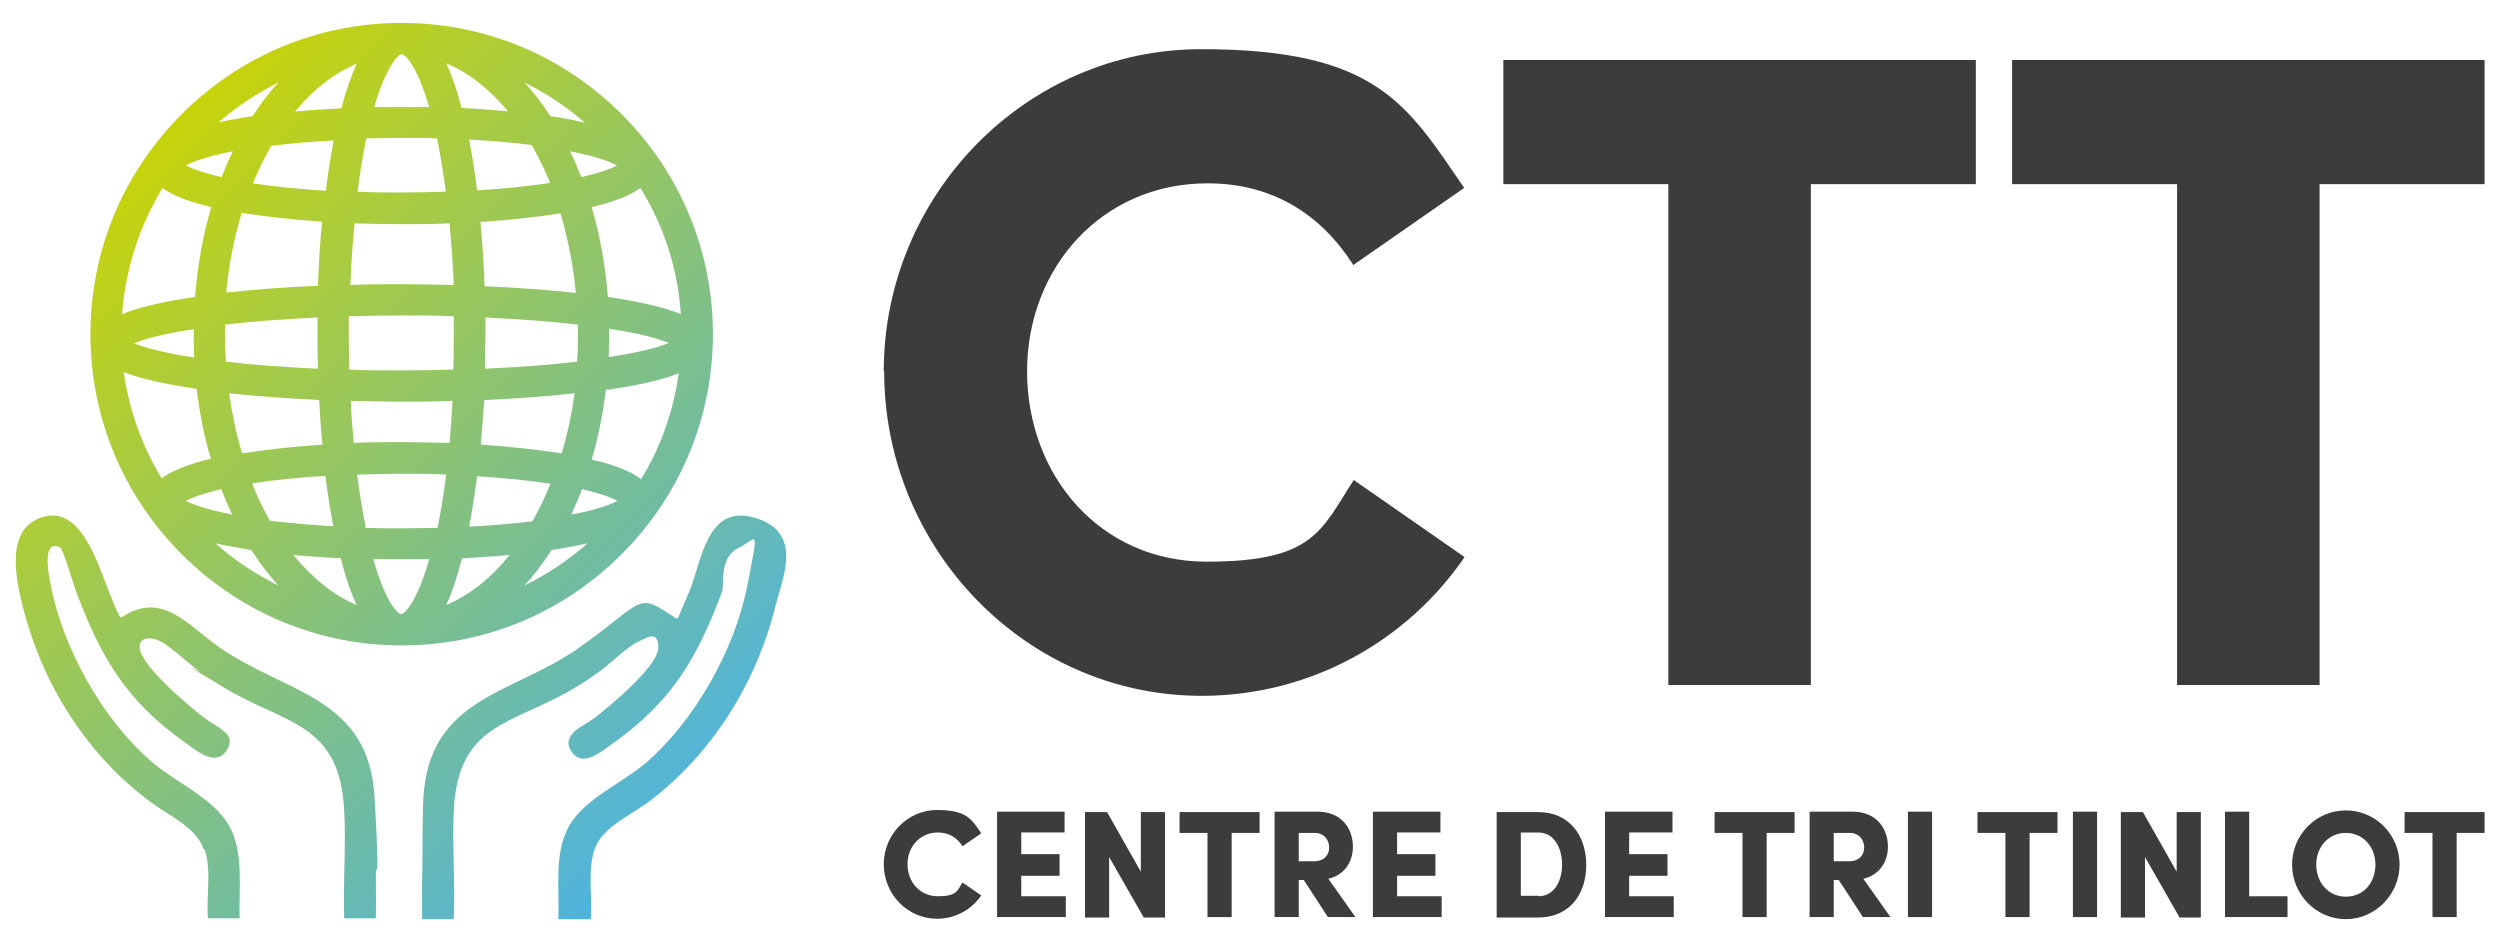 <?xml version="1.0" encoding="UTF-8"?>
<svg id="Calque_1" xmlns="http://www.w3.org/2000/svg" xmlns:xlink="http://www.w3.org/1999/xlink" version="1.1" viewBox="0 0 600 226">
  <!-- Generator: Adobe Illustrator 29.1.0, SVG Export Plug-In . SVG Version: 2.1.0 Build 142)  -->
  <defs>
    <linearGradient id="Dégradé_sans_nom_4" data-name="Dégradé sans nom 4" x1="23.2" y1="47.7" x2="168.8" y2="193.3" gradientUnits="userSpaceOnUse">
      <stop offset="0" stop-color="#c7d30a"/>
      <stop offset="1" stop-color="#4eb3df"/>
    </linearGradient>
  </defs>
  <path d="M149.2,133c14.1-14.1,21.9-32.9,21.9-52.8s-7.8-38.7-21.9-52.8c-14.1-14.1-32.9-21.9-52.8-21.9h0c-20,0-38.7,7.8-52.8,21.9-14.1,14.1-21.9,32.9-21.9,52.8s7.8,38.7,21.9,52.8,32.9,21.9,52.8,21.9h0c20,0,38.7-7.8,52.8-21.9ZM39,45.1c2.4,1.8,6.2,3.3,11.7,4.6-2,6.8-3.3,14.1-3.9,21.6,0,0-.2,0-.3,0-7.8,1.2-13.4,2.5-17.2,4.1.8-11,4.3-21.4,9.7-30.3ZM153.8,115c-2.3-1.9-6.2-3.4-11.8-4.7,1.6-5.4,2.7-11,3.4-16.8.2,0,.5,0,.7,0,7.5-1.1,13-2.4,16.8-3.9-1.3,9.2-4.4,17.9-9.1,25.5ZM44.6,120.2c1.3-.7,3.8-1.7,8.5-2.8.8,2.1,1.7,4.2,2.6,6.1-6.4-1.3-9.6-2.5-11.1-3.3ZM148.1,39.7c-1.3.7-3.8,1.7-8.6,2.8-.8-2.1-1.7-4.2-2.7-6.2,6.6,1.3,9.8,2.6,11.3,3.4ZM112.6,126.4c.7-3.8,1.4-7.9,1.9-12.1,6.4.4,12.4,1,17.6,1.8-1.3,3.2-2.7,6.2-4.3,9-4.7.6-9.8,1-15.2,1.3ZM96.4,126.8c-2.9,0-5.7,0-8.6-.1-.8-4-1.5-8.3-2.1-12.8,3.5-.1,7.1-.2,10.7-.2s7.2,0,10.7.2c-.6,4.6-1.3,8.9-2.1,12.8-2.8,0-5.7.1-8.6.1ZM54,80.2c0-.8,0-1.5,0-2.3,6.7-.8,14.2-1.3,22.2-1.7,0,1.3,0,2.7,0,4,0,2.8,0,5.5.1,8.3-8-.4-15.5-.9-22.1-1.7-.1-2.2-.2-4.4-.2-6.6ZM83.7,80.2c0-1.4,0-2.9,0-4.3,4.1-.1,8.4-.2,12.6-.2s8.5,0,12.6.2c0,1.4,0,2.8,0,4.3,0,2.9,0,5.7-.1,8.5-4.1.1-8.3.2-12.5.2s-8.4,0-12.5-.2c0-2.8-.1-5.7-.1-8.5ZM96.4,33.1c2.9,0,5.7,0,8.5.1.8,4,1.5,8.3,2.1,12.8-3.5.1-7,.2-10.6.2s-7.1,0-10.6-.2c.6-4.6,1.3-8.9,2.1-12.8,2.8,0,5.6-.1,8.5-.1ZM96.4,53.8c3.9,0,7.7,0,11.5-.2.4,4.7.8,9.7,1,14.8-4.1-.1-8.2-.2-12.4-.2s-8.4,0-12.4.2c.2-5.1.5-10.1,1-14.8,3.7.1,7.6.2,11.5.2ZM138.7,80.2c0,2.2,0,4.4-.2,6.6-6.6.8-14.1,1.3-22.1,1.7,0-2.7.1-5.5.1-8.3s0-2.7,0-4c8,.4,15.5.9,22.2,1.7,0,.8,0,1.5,0,2.3ZM96.4,96.4c4.1,0,8.2,0,12.2-.2-.2,3.5-.4,6.8-.7,10.1-3.7-.1-7.6-.2-11.5-.2s-7.7,0-11.5.2c-.3-3.3-.6-6.6-.7-10.1,4,.1,8.1.2,12.2.2ZM139.7,117.4c4.7,1.1,7.2,2.1,8.5,2.8-1.5.8-4.6,2.1-11.1,3.3.9-2,1.8-4,2.6-6.1ZM134.7,108.8c-5.7-.9-12.3-1.6-19.3-2.1.3-3.5.6-7.1.8-10.7,7.8-.3,15.1-.9,21.7-1.6-.7,5-1.7,9.8-3.1,14.4ZM146.2,78.9c7.9,1.2,12.1,2.5,14.3,3.4-2.1.9-6.4,2.2-14.4,3.4,0-1.8.1-3.7.1-5.6s0-.8,0-1.3ZM116.3,68.7c-.2-5.3-.5-10.5-1-15.4,7-.5,13.6-1.2,19.2-2.1,1.8,6,3.1,12.5,3.7,19.1-6.7-.7-14.1-1.3-22-1.6ZM132,43.9c-5.2.8-11.2,1.4-17.5,1.8-.5-4.3-1.2-8.4-1.9-12.2,5.3.3,10.4.7,15,1.3,1.6,2.8,3.1,5.9,4.4,9ZM110.8,26c-1.1-4.3-2.3-7.8-3.7-10.8,5.3,2.2,10.3,6.1,14.8,11.5-3.5-.3-7.3-.6-11.1-.8ZM103,25.7c-2.2,0-4.4,0-6.6,0s-4.4,0-6.6,0c3-10.3,6-12.7,6.6-12.7h0c.7,0,3.6,2.4,6.6,12.7ZM81.9,26c-3.8.2-7.6.4-11.1.8,4.4-5.4,9.5-9.3,14.8-11.5-1.3,2.9-2.6,6.5-3.7,10.8ZM80.1,33.6c-.7,3.8-1.4,7.9-1.9,12.2-6.4-.4-12.3-1-17.5-1.8,1.3-3.2,2.8-6.2,4.4-9,4.6-.6,9.7-1,15-1.3ZM53.2,42.5c-4.8-1.1-7.3-2.1-8.6-2.8,1.5-.8,4.7-2.1,11.3-3.4-1,2-1.9,4.1-2.7,6.2ZM58.1,51.1c5.7.9,12.2,1.6,19.2,2.1-.5,4.9-.8,10.1-1,15.4-7.9.3-15.3.9-22,1.6.6-6.7,1.9-13.1,3.7-19.1ZM46.6,85.8c-8-1.2-12.2-2.5-14.4-3.4,2.1-.9,6.3-2.2,14.3-3.4,0,.4,0,.8,0,1.3,0,1.9,0,3.7.1,5.6ZM76.6,96c.2,3.7.4,7.3.8,10.7-7.1.5-13.6,1.2-19.3,2.1-1.4-4.6-2.4-9.4-3.1-14.4,6.6.7,13.9,1.2,21.7,1.6ZM60.5,116c5.2-.8,11.2-1.4,17.6-1.8.5,4.3,1.2,8.4,1.9,12.1-5.4-.3-10.5-.8-15.2-1.3-1.6-2.8-3.1-5.8-4.3-9ZM81.8,134c1.1,4.5,2.4,8.2,3.8,11.2-5.5-2.3-10.6-6.4-15.2-12,3.6.3,7.4.6,11.4.8ZM89.6,134.2c2.2,0,4.5,0,6.7,0s4.5,0,6.7,0c-3,10.7-6.1,13.2-6.7,13.2h0c-.7,0-3.7-2.5-6.7-13.2ZM110.9,134c3.9-.2,7.7-.5,11.4-.8-4.5,5.6-9.7,9.7-15.2,12,1.4-3,2.6-6.7,3.8-11.2ZM132.1,132.4c0-.1.2-.3.3-.4,1.6-.2,3.1-.5,4.6-.8,1.4-.3,2.7-.5,4-.8-4.5,4-9.6,7.4-15.1,10.1,2.2-2.4,4.3-5.1,6.2-8.1ZM146.2,71.3c0,0-.2,0-.3,0-.6-7.5-1.9-14.8-3.9-21.6,5.5-1.3,9.3-2.8,11.7-4.6,5.5,8.9,9,19.3,9.7,30.3-3.8-1.6-9.5-2.9-17.2-4.1ZM137,28.7c-1.6-.3-3.2-.6-4.9-.8-1.9-3-4-5.7-6.2-8.1,5.2,2.6,10.1,5.8,14.4,9.6-1.1-.2-2.2-.4-3.3-.7ZM60.6,27.9c-1.7.2-3.3.5-4.9.8-1.2.2-2.3.4-3.3.7,4.4-3.8,9.2-7,14.4-9.6-2.2,2.4-4.3,5.1-6.2,8.1ZM46.5,93.3c.2,0,.5,0,.7,0,.7,5.8,1.8,11.5,3.4,16.8-5.5,1.3-9.4,2.9-11.8,4.7-4.7-7.7-7.8-16.3-9.1-25.5,3.8,1.5,9.3,2.8,16.8,3.9ZM55.7,131.2c1.5.3,3,.5,4.6.8,0,.1.2.3.3.4,1.9,3,4,5.7,6.2,8.1-5.5-2.7-10.6-6.1-15.1-10.1,1.2.3,2.6.5,4,.8ZM141.6,220.6h-7.6c.3-7.2-1.1-15.9,2.6-22.4s12.8-10.3,18.4-15.1c11.7-10.1,21.3-27.1,24.3-42.3s2.4-11.5-2.2-9.2-3.2,8.9-3.8,10.4c-6,16-12,26.3-26.2,36.4-2.8,2-7.4,6-10,1.9s3.1-6.1,5.6-8c3.5-2.7,15.3-12.4,15.3-16.9s-3.2-2.1-4.8-1.4c-2.4,1-6.9,5.4-9.4,7.2s-4,2.8-6.2,4.1c-14.8,8.7-27.7,8.2-28.7,29.3-.4,8.5.4,17.4,0,26h-7.6c0-3,0-6.1,0-9.1.2-6.5,0-13.3.3-19.9,1.4-24.5,21.6-24.9,37.6-36.3s13.4-13.4,23-6.9h.5c.9-2.3,1.9-4.4,2.8-6.6,3-7.5,4.2-21,15.8-17.5s6.5,14.4,4.8,21.2c-4.6,18.6-15.5,35.9-30.9,47.3-4.3,3.1-10.9,5.9-12.6,11.3-1.6,5.1-.4,11.4-.8,16.6ZM48.9,203.9c-1.7-5.3-8.3-8.1-12.6-11.3-15.5-11.4-26.3-28.6-30.9-47.3-1.7-6.8-4.1-18.5,4.8-21.2s12.8,9.9,15.8,17.5,1.9,4.3,2.8,6.5h.5c9.5-6.4,15.9,2,23,7,16,11.4,36.2,11.8,37.6,36.3s.2,13.3.3,19.9,0,6.1,0,9.1h-7.6c-.3-8.6.5-17.5,0-26-1.1-21-14-20.5-28.7-29.3s-4.2-2.7-6.2-4.1-7-6.1-9.4-7.2-4.8-.7-4.8,1.4c0,4.4,11.8,14.2,15.3,16.9s8.2,4,5.6,8c-2.7,4.1-7.3,0-10-1.9-14.2-10.1-20.2-20.4-26.2-36.4-.6-1.6-3-10-3.8-10.4-4.6-2.3-2.6,7.3-2.2,9.2,3,15.2,12.5,32.2,24.3,42.3,5.6,4.8,14.7,8.7,18.4,15.1,3.7,6.4,2.4,15.2,2.6,22.4h-7.6c-.4-5.3.9-11.6-.8-16.6Z" style="fill: url(#Dégradé_sans_nom_4);"/>
  <g>
    <g>
      <path d="M212.1,89.1c0-42.2,34-77.3,76.2-77.3s49.4,13.3,63.1,33.3l-26.6,18.5c-7.8-12.2-19.4-19.6-35-19.6-25.3,0-43.3,20.2-43.3,45.1s17.4,45.7,43.1,45.7,27.4-7.4,35.3-19.6l26.6,18.5c-13.7,20-36.8,33.3-63.1,33.3-42.2,0-76.2-35.3-76.2-77.9Z" style="fill: #3c3c3b;"/>
      <path d="M474.2,14.4v29.8h-39.6v120.2h-34.2V44.2h-39.6V14.4h113.4Z" style="fill: #3c3c3b;"/>
      <path d="M596.3,14.4v29.8h-39.6v120.2h-34.2V44.2h-39.6V14.4h113.4Z" style="fill: #3c3c3b;"/>
    </g>
    <g>
      <path d="M212.1,207.4c0-7.1,5.7-13,12.8-13s8.3,2.2,10.6,5.6l-4.5,3.1c-1.3-2.1-3.3-3.3-5.9-3.3-4.3,0-7.3,3.4-7.3,7.6s2.9,7.7,7.3,7.7,4.6-1.2,5.9-3.3l4.5,3.1c-2.3,3.4-6.2,5.6-10.6,5.6-7.1,0-12.8-5.9-12.8-13.1Z" style="fill: #3c3c3b;"/>
      <path d="M245,215.1h10.8v5h-16.5v-25.3h16.2v5h-10.4v5.2h9.2v5.2h-9.2v4.8Z" style="fill: #3c3c3b;"/>
      <path d="M273.8,194.9h5.8v25.3h-5.1l-8.3-14.5v14.5h-5.8v-25.3h5.3l8.1,14.3v-14.3Z" style="fill: #3c3c3b;"/>
      <path d="M302.3,194.9v5h-6.7v20.2h-5.8v-20.2h-6.7v-5h19.1Z" style="fill: #3c3c3b;"/>
      <path d="M318.7,220.1l-5.8-8.9h-1.2v8.9h-5.8v-25.3h10.3c5.9,0,8.5,4.2,8.5,8.4s-2.6,7-5.9,7.7l6.5,9.2h-6.7ZM311.7,199.9v6.8h3.7c2.5,0,3.6-1.6,3.6-3.3s-1.1-3.5-3.5-3.5h-3.8Z" style="fill: #3c3c3b;"/>
      <path d="M335.2,215.1h10.8v5h-16.5v-25.3h16.2v5h-10.4v5.2h9.2v5.2h-9.2v4.8Z" style="fill: #3c3c3b;"/>
      <path d="M369.2,194.9c7.3,0,11.5,5.5,11.5,12.7s-4.2,12.6-11.5,12.6h-10v-25.3h10ZM369.2,215.1c3.8,0,5.7-3.6,5.7-7.6s-1.9-7.7-5.7-7.7h-4.2v15.2h4.2Z" style="fill: #3c3c3b;"/>
      <path d="M390.9,215.1h10.8v5h-16.5v-25.3h16.2v5h-10.4v5.2h9.2v5.2h-9.2v4.8Z" style="fill: #3c3c3b;"/>
      <path d="M430.7,194.9v5h-6.7v20.2h-5.8v-20.2h-6.7v-5h19.1Z" style="fill: #3c3c3b;"/>
      <path d="M447.1,220.1l-5.8-8.9h-1.2v8.9h-5.8v-25.3h10.3c5.9,0,8.5,4.2,8.5,8.4s-2.6,7-5.9,7.7l6.5,9.2h-6.7ZM440.1,199.9v6.8h3.7c2.5,0,3.6-1.6,3.6-3.3s-1.1-3.5-3.5-3.5h-3.8Z" style="fill: #3c3c3b;"/>
      <path d="M457.9,220.1v-25.3h5.8v25.3h-5.8Z" style="fill: #3c3c3b;"/>
      <path d="M493.8,194.9v5h-6.7v20.2h-5.8v-20.2h-6.7v-5h19.1Z" style="fill: #3c3c3b;"/>
      <path d="M497.5,220.1v-25.3h5.8v25.3h-5.8Z" style="fill: #3c3c3b;"/>
      <path d="M522.4,194.9h5.8v25.3h-5.1l-8.3-14.5v14.5h-5.8v-25.3h5.3l8.1,14.3v-14.3Z" style="fill: #3c3c3b;"/>
      <path d="M539.7,215.1h9.3v5h-15v-25.3h5.8v20.2Z" style="fill: #3c3c3b;"/>
      <path d="M550.1,207.5c0-7.1,5.7-13,12.9-13s12.9,5.9,12.9,13-5.8,13.1-12.9,13.1-12.9-5.9-12.9-13.1ZM570.1,207.5c0-4.2-2.9-7.6-7.1-7.6s-7.1,3.4-7.1,7.6,2.8,7.7,7.1,7.7,7.1-3.4,7.1-7.7Z" style="fill: #3c3c3b;"/>
      <path d="M596.3,194.9v5h-6.7v20.2h-5.8v-20.2h-6.7v-5h19.1Z" style="fill: #3c3c3b;"/>
    </g>
  </g>
</svg>